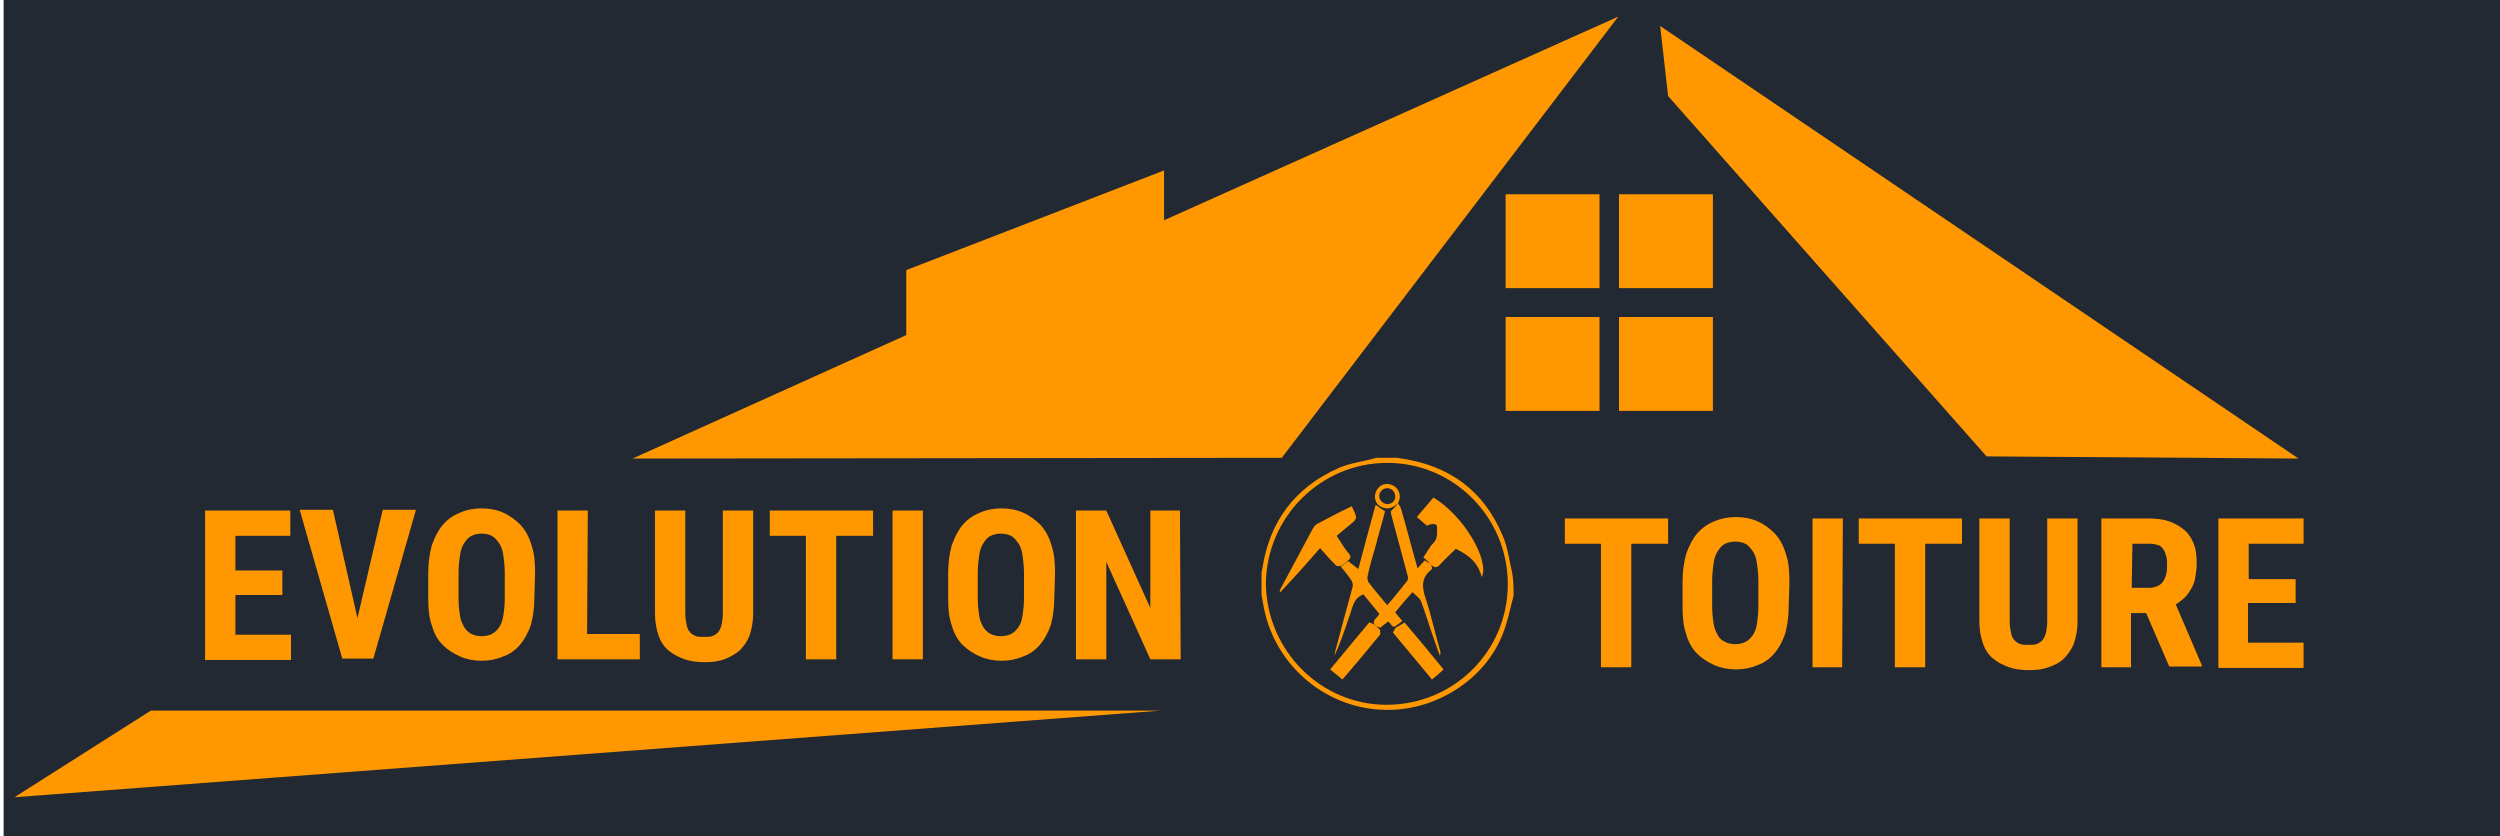 <?xml version="1.0" encoding="UTF-8"?> <svg xmlns="http://www.w3.org/2000/svg" xmlns:xlink="http://www.w3.org/1999/xlink" version="1.1" id="Calque_1" x="0px" y="0px" viewBox="0 0 346.2 115.8" style="enable-background:new 0 0 346.2 115.8;" xml:space="preserve"> <style type="text/css"> .st0{fill:#222932;} .st1{fill:#FF9800;} </style> <g id="Calque_2_00000057854587653361492740000004902926889869878689_"> <polyline class="st0" points="0.5,0 347,0 347,116.4 0.5,116.4 "></polyline> </g> <g> <g> <polygon class="st1" points="87.6,63.5 177.5,63.4 224.1,2.3 161.2,30.5 161.2,23.6 125.5,37.4 125.5,46.4 "></polygon> <polygon class="st1" points="229.9,3.6 318.3,63.5 275.1,63.2 231,13.3 "></polygon> <rect x="208.5" y="26.9" class="st1" width="13" height="13"></rect> <rect x="224.2" y="26.9" class="st1" width="13" height="13"></rect> <rect x="208.5" y="43.9" class="st1" width="13" height="13"></rect> <rect x="224.2" y="43.9" class="st1" width="13" height="13"></rect> <polygon class="st1" points="2,110.4 20.9,98.4 160.8,98.4 "></polygon> <g> <path class="st1" d="M209.6,82.5c-0.5,1.8-0.8,3.6-1.5,5.3c-2.4,6.2-9,10.4-15.6,10.5c-8.5,0.2-16.2-6-17.6-14.8 c-0.1-0.4-0.1-0.7-0.2-1.1c0-1.1,0-2.1,0-3.2c0-0.1,0.1-0.3,0.1-0.4c1-6.6,4.5-11.3,10.6-14c1.6-0.7,3.5-0.9,5.2-1.4 c1,0,1.9,0,2.9,0c0.2,0,0.4,0.1,0.6,0.1c6.7,1,11.4,4.5,14,10.7c0.7,1.6,0.9,3.4,1.3,5.1C209.6,80.4,209.6,81.5,209.6,82.5z M192,97.6c9.3,0,16.8-7.4,16.8-16.7c0-9.2-7.4-16.8-16.7-16.8c-9.2,0-16.7,7.5-16.8,16.7C175.4,90.1,182.9,97.6,192,97.6z"></path> <path class="st1" d="M190.4,86.6c-0.5-0.8,0.4-1,0.6-1.6c-0.7-0.9-1.5-1.8-2.2-2.7c-1.5,0.6-1.5,2-2,3.2c-0.6,1.8-1.2,3.6-2,5.3 c0-0.2,0.1-0.4,0.1-0.6c0.8-3,1.6-6,2.4-8.9c0.1-0.3,0-0.7-0.2-1c-0.4-0.6-0.9-1.2-1.4-1.8c0.3-0.3,0.6-0.5,1-0.8 c0.4,0.3,0.9,0.7,1.4,1.1c0.4-1.5,0.8-3,1.2-4.5s0.8-2.9,1.2-4.4c0.4,0.3,0.8,0.6,1.3,0.9c-0.4,1.6-0.9,3.2-1.3,4.8 c-0.4,1.4-0.8,2.7-1.1,4.1c-0.1,0.3,0,0.7,0.1,0.9c0.8,1.1,1.7,2.1,2.6,3.2c1-1.1,1.9-2.3,2.8-3.4c0.1-0.2,0.1-0.6,0-0.8 c-0.7-2.6-1.4-5.2-2.1-7.8c-0.1-0.4-0.2-0.7-0.2-1c0.4-0.4,0.7-0.7,1-1.1l0,0c0.1,0.2,0.3,0.4,0.4,0.7c0.8,2.7,1.5,5.5,2.3,8.3 c0.4-0.4,0.7-0.8,1-1.1c0.3,0.2,0.6,0.4,0.9,0.5l0,0c0,0.2,0.1,0.4,0.1,0.6c0,0.1-0.1,0.1-0.1,0.2c-1.4,1.1-1.3,2.4-0.8,3.9 c0.8,2.4,1.3,4.8,2,7.2c0.1,0.2,0.1,0.5,0,0.8c-0.3-0.8-0.6-1.6-0.9-2.5c-0.6-1.7-1.1-3.4-1.7-5c-0.2-0.5-0.7-0.8-1.2-1.3 c-0.8,0.9-1.6,1.8-2.4,2.8c0.3,0.4,0.6,0.7,1,1.2c-0.3,0.2-0.5,0.4-0.8,0.6l0,0c-0.7,0.6-0.8-0.5-1.2-0.5c-0.4,0.3-0.7,0.5-1,0.8 C190.9,86.9,190.6,86.8,190.4,86.6z"></path> <path class="st1" d="M198.2,78.2L198.2,78.2c-0.4-0.4-0.7-0.7-1.1-1c0.5-0.7,0.8-1.4,1.4-2c0.6-0.6,0.5-1.4,0.5-2.1 c0.1-0.6-0.6-0.7-1.4-0.3c-0.5-0.4-0.9-0.8-1.4-1.2c0.8-0.9,1.5-1.8,2.3-2.7c4.2,2.5,7.8,8.7,6.7,11c-0.5-1.8-1.5-2.9-3.6-3.9 c-0.7,0.7-1.5,1.4-2.2,2.2C199,78.6,198.7,78.7,198.2,78.2z"></path> <path class="st1" d="M186.7,77.6c-0.3,0.3-0.6,0.5-1,0.8c-0.2,0-0.6,0-0.7-0.1c-0.7-0.7-1.4-1.5-2.2-2.4 c-1.9,2.2-3.7,4.2-5.5,6.1h-0.1c0-0.1,0.1-0.3,0.1-0.4c1.5-2.8,3-5.6,4.5-8.4c0.2-0.3,0.4-0.6,0.7-0.7c1.5-0.8,3-1.6,4.7-2.4 c0.2,0.5,0.5,1,0.6,1.5c0,0.2-0.2,0.5-0.3,0.6c-0.8,0.7-1.6,1.3-2.4,2c0.6,0.9,1.1,1.8,1.8,2.6C187.1,77.1,187,77.4,186.7,77.6z"></path> <path class="st1" d="M193.3,86.9L193.3,86.9c0.4-0.2,0.7-0.4,1.2-0.7c1.8,2.1,3.6,4.3,5.4,6.5c-0.5,0.5-1,0.9-1.6,1.4 c-1.8-2.2-3.6-4.3-5.4-6.5C193,87.3,193.2,87.1,193.3,86.9z"></path> <path class="st1" d="M190.4,86.6c0.2,0.2,0.5,0.4,0.7,0.6c0,0.2,0.1,0.5,0,0.7c-1.7,2.1-3.4,4.1-5.2,6.2 c-0.5-0.4-1.1-0.9-1.7-1.4c1.8-2.2,3.6-4.3,5.4-6.5C190,86.3,190.2,86.4,190.4,86.6z"></path> <path class="st1" d="M193.6,69.7c-0.6,0.5-1.2,0.9-2.1,0.6c-0.9-0.3-1.3-1.2-1-2.1s1.2-1.4,2.1-1.1c0.9,0.3,1.4,1.1,1.2,2.1 C193.7,69.3,193.7,69.5,193.6,69.7L193.6,69.7z M192.1,67.6c-0.6,0-1.1,0.5-1.1,1.1s0.5,1.1,1.2,1.1c0.6,0,1.1-0.6,1-1.1 C193.2,68.1,192.7,67.6,192.1,67.6z"></path> </g> </g> <g> <g> <path class="st1" d="M39.1,82.4h-6.5v5.5h7.7v3.5H28.4V70.7h11.8v3.5h-7.6V79h6.5C39.1,79,39.1,82.4,39.1,82.4z"></path> <path class="st1" d="M49.5,85.6l3.5-15h4.6l-5.9,20.6h-4.3l-5.9-20.6h4.6L49.5,85.6z"></path> <path class="st1" d="M74,82.8c0,1.4-0.2,2.7-0.5,3.8c-0.4,1.1-0.9,2-1.5,2.7s-1.4,1.3-2.3,1.6c-0.9,0.4-1.9,0.6-3,0.6 s-2.1-0.2-3-0.6S62,90,61.3,89.3s-1.2-1.6-1.5-2.7c-0.4-1.1-0.5-2.4-0.5-3.8v-3.4c0-1.5,0.2-2.8,0.5-3.9c0.4-1.1,0.9-2.1,1.5-2.8 c0.7-0.8,1.4-1.3,2.4-1.7c0.9-0.4,1.9-0.6,3-0.6s2.1,0.2,3,0.6s1.7,1,2.4,1.7c0.7,0.8,1.2,1.7,1.5,2.8c0.4,1.1,0.5,2.4,0.5,3.9 L74,82.8L74,82.8z M69.9,79.4c0-1-0.1-1.8-0.2-2.5s-0.3-1.3-0.6-1.7c-0.3-0.4-0.6-0.8-1-1s-0.9-0.3-1.4-0.3s-1,0.1-1.4,0.3 c-0.4,0.2-0.7,0.5-1,1c-0.3,0.4-0.5,1-0.6,1.7s-0.2,1.5-0.2,2.5v3.5c0,0.9,0.1,1.7,0.2,2.4c0.1,0.7,0.4,1.2,0.6,1.6 c0.3,0.4,0.6,0.7,1,0.9c0.4,0.2,0.9,0.3,1.4,0.3s1-0.1,1.4-0.3c0.4-0.2,0.7-0.5,1-0.9s0.5-1,0.6-1.6c0.1-0.7,0.2-1.5,0.2-2.4 V79.4z"></path> <path class="st1" d="M81.3,87.8h7.3v3.5H77.2V70.7h4.2L81.3,87.8L81.3,87.8z"></path> <path class="st1" d="M104.3,70.7v14.2c0,1.2-0.2,2.2-0.5,3.1c-0.3,0.8-0.8,1.5-1.4,2.1c-0.6,0.5-1.3,0.9-2.1,1.2 s-1.7,0.4-2.7,0.4s-1.9-0.1-2.8-0.4c-0.8-0.3-1.6-0.7-2.2-1.2s-1.1-1.2-1.4-2.1c-0.3-0.8-0.5-1.9-0.5-3.1V70.7h4.2v14.2 c0,0.7,0.1,1.2,0.2,1.7s0.3,0.8,0.5,1s0.5,0.4,0.8,0.5s0.7,0.1,1.1,0.1s0.8,0,1.1-0.1c0.3-0.1,0.6-0.3,0.8-0.5 c0.2-0.2,0.4-0.6,0.5-1s0.2-1,0.2-1.7V70.7H104.3z"></path> <path class="st1" d="M120.9,74.2h-5.1v17.1h-4.2V74.2h-5v-3.5h14.3C120.9,70.7,120.9,74.2,120.9,74.2z"></path> <path class="st1" d="M127.8,91.3h-4.2V70.7h4.2V91.3z"></path> <path class="st1" d="M146,82.8c0,1.4-0.2,2.7-0.5,3.8c-0.4,1.1-0.9,2-1.5,2.7s-1.4,1.3-2.3,1.6c-0.9,0.4-1.9,0.6-3,0.6 s-2.1-0.2-3-0.6s-1.7-0.9-2.4-1.6s-1.2-1.6-1.5-2.7c-0.4-1.1-0.5-2.4-0.5-3.8v-3.4c0-1.5,0.2-2.8,0.5-3.9 c0.4-1.1,0.9-2.1,1.5-2.8c0.7-0.8,1.4-1.3,2.4-1.7c0.9-0.4,1.9-0.6,3-0.6s2.1,0.2,3,0.6s1.7,1,2.4,1.7c0.7,0.8,1.2,1.7,1.5,2.8 c0.4,1.1,0.5,2.4,0.5,3.9L146,82.8L146,82.8z M141.8,79.4c0-1-0.1-1.8-0.2-2.5c-0.1-0.7-0.3-1.3-0.6-1.7c-0.3-0.4-0.6-0.8-1-1 s-0.9-0.3-1.4-0.3s-1,0.1-1.4,0.3c-0.4,0.2-0.7,0.5-1,1c-0.3,0.4-0.5,1-0.6,1.7s-0.2,1.5-0.2,2.5v3.5c0,0.9,0.1,1.7,0.2,2.4 c0.1,0.7,0.4,1.2,0.6,1.6c0.3,0.4,0.6,0.7,1,0.9c0.4,0.2,0.9,0.3,1.4,0.3s1-0.1,1.4-0.3c0.4-0.2,0.7-0.5,1-0.9s0.5-1,0.6-1.6 c0.1-0.7,0.2-1.5,0.2-2.4V79.4z"></path> <path class="st1" d="M163.5,91.3h-4.2l-6.1-13.5v13.5H149V70.7h4.2l6.1,13.5V70.7h4.1L163.5,91.3L163.5,91.3z"></path> </g> </g> <g> <g> <path class="st1" d="M231,75.3h-5.1v17.1h-4.2V75.3h-5v-3.5H231V75.3z"></path> <path class="st1" d="M247.7,84c0,1.4-0.2,2.7-0.5,3.8c-0.4,1.1-0.9,2-1.5,2.7s-1.4,1.3-2.3,1.6c-0.9,0.4-1.9,0.6-3,0.6 s-2.1-0.2-3-0.6s-1.7-0.9-2.4-1.6s-1.2-1.6-1.5-2.7c-0.4-1.1-0.5-2.4-0.5-3.8v-3.4c0-1.5,0.2-2.8,0.5-3.9 c0.4-1.1,0.9-2.1,1.5-2.8c0.7-0.8,1.4-1.3,2.4-1.7c0.9-0.4,1.9-0.6,3-0.6s2.1,0.2,3,0.6s1.7,1,2.4,1.7c0.7,0.8,1.2,1.7,1.5,2.8 c0.4,1.1,0.5,2.4,0.5,3.9L247.7,84L247.7,84z M243.5,80.5c0-1-0.1-1.8-0.2-2.5c-0.1-0.7-0.3-1.3-0.6-1.7c-0.3-0.4-0.6-0.8-1-1 s-0.9-0.3-1.4-0.3s-1,0.1-1.4,0.3c-0.4,0.2-0.7,0.5-1,1c-0.3,0.4-0.5,1-0.6,1.7s-0.2,1.5-0.2,2.5V84c0,0.9,0.1,1.7,0.2,2.4 c0.1,0.7,0.4,1.2,0.6,1.6s0.6,0.7,1,0.9c0.4,0.2,0.9,0.3,1.4,0.3s1-0.1,1.4-0.3s0.7-0.5,1-0.9s0.5-1,0.6-1.6 c0.1-0.7,0.2-1.5,0.2-2.4V80.5z"></path> <path class="st1" d="M255.1,92.4H251V71.8h4.2L255.1,92.4L255.1,92.4z"></path> <path class="st1" d="M271.7,75.3h-5.1v17.1h-4.2V75.3h-5v-3.5h14.3L271.7,75.3L271.7,75.3z"></path> <path class="st1" d="M287.7,71.8V86c0,1.2-0.2,2.2-0.5,3.1c-0.3,0.8-0.8,1.5-1.4,2.1s-1.3,0.9-2.1,1.2c-0.8,0.3-1.7,0.4-2.7,0.4 s-1.9-0.1-2.8-0.4c-0.8-0.3-1.6-0.7-2.2-1.2s-1.1-1.2-1.4-2.1c-0.3-0.8-0.5-1.9-0.5-3.1V71.8h4.2V86c0,0.7,0.1,1.2,0.2,1.7 s0.3,0.8,0.5,1s0.5,0.4,0.8,0.5s0.7,0.1,1.1,0.1s0.8,0,1.1-0.1c0.3-0.1,0.6-0.3,0.8-0.5c0.2-0.2,0.4-0.6,0.5-1s0.2-1,0.2-1.7 V71.8H287.7z"></path> <path class="st1" d="M297.2,84.9h-2.1v7.5H291V71.8h6.6c1,0,1.9,0.1,2.8,0.4c0.8,0.3,1.5,0.7,2.1,1.2s1,1.2,1.3,1.9 c0.3,0.8,0.4,1.7,0.4,2.7c0,0.7-0.1,1.4-0.2,2s-0.3,1.1-0.6,1.6c-0.3,0.5-0.6,0.9-0.9,1.2c-0.4,0.3-0.8,0.7-1.2,0.9l3.6,8.4v0.2 h-4.5L297.2,84.9z M295.2,81.4h2.4c0.8,0,1.5-0.3,1.9-0.8c0.4-0.6,0.6-1.3,0.6-2.2c0-0.5,0-0.9-0.1-1.3s-0.2-0.7-0.4-1 c-0.2-0.3-0.4-0.5-0.7-0.6c-0.3-0.1-0.7-0.2-1.1-0.2h-2.5L295.2,81.4L295.2,81.4z"></path> <path class="st1" d="M317.8,83.5h-6.5V89h7.7v3.5h-11.8V71.8H319v3.5h-7.6v4.9h6.5v3.3H317.8z"></path> </g> </g> </g> </svg> 